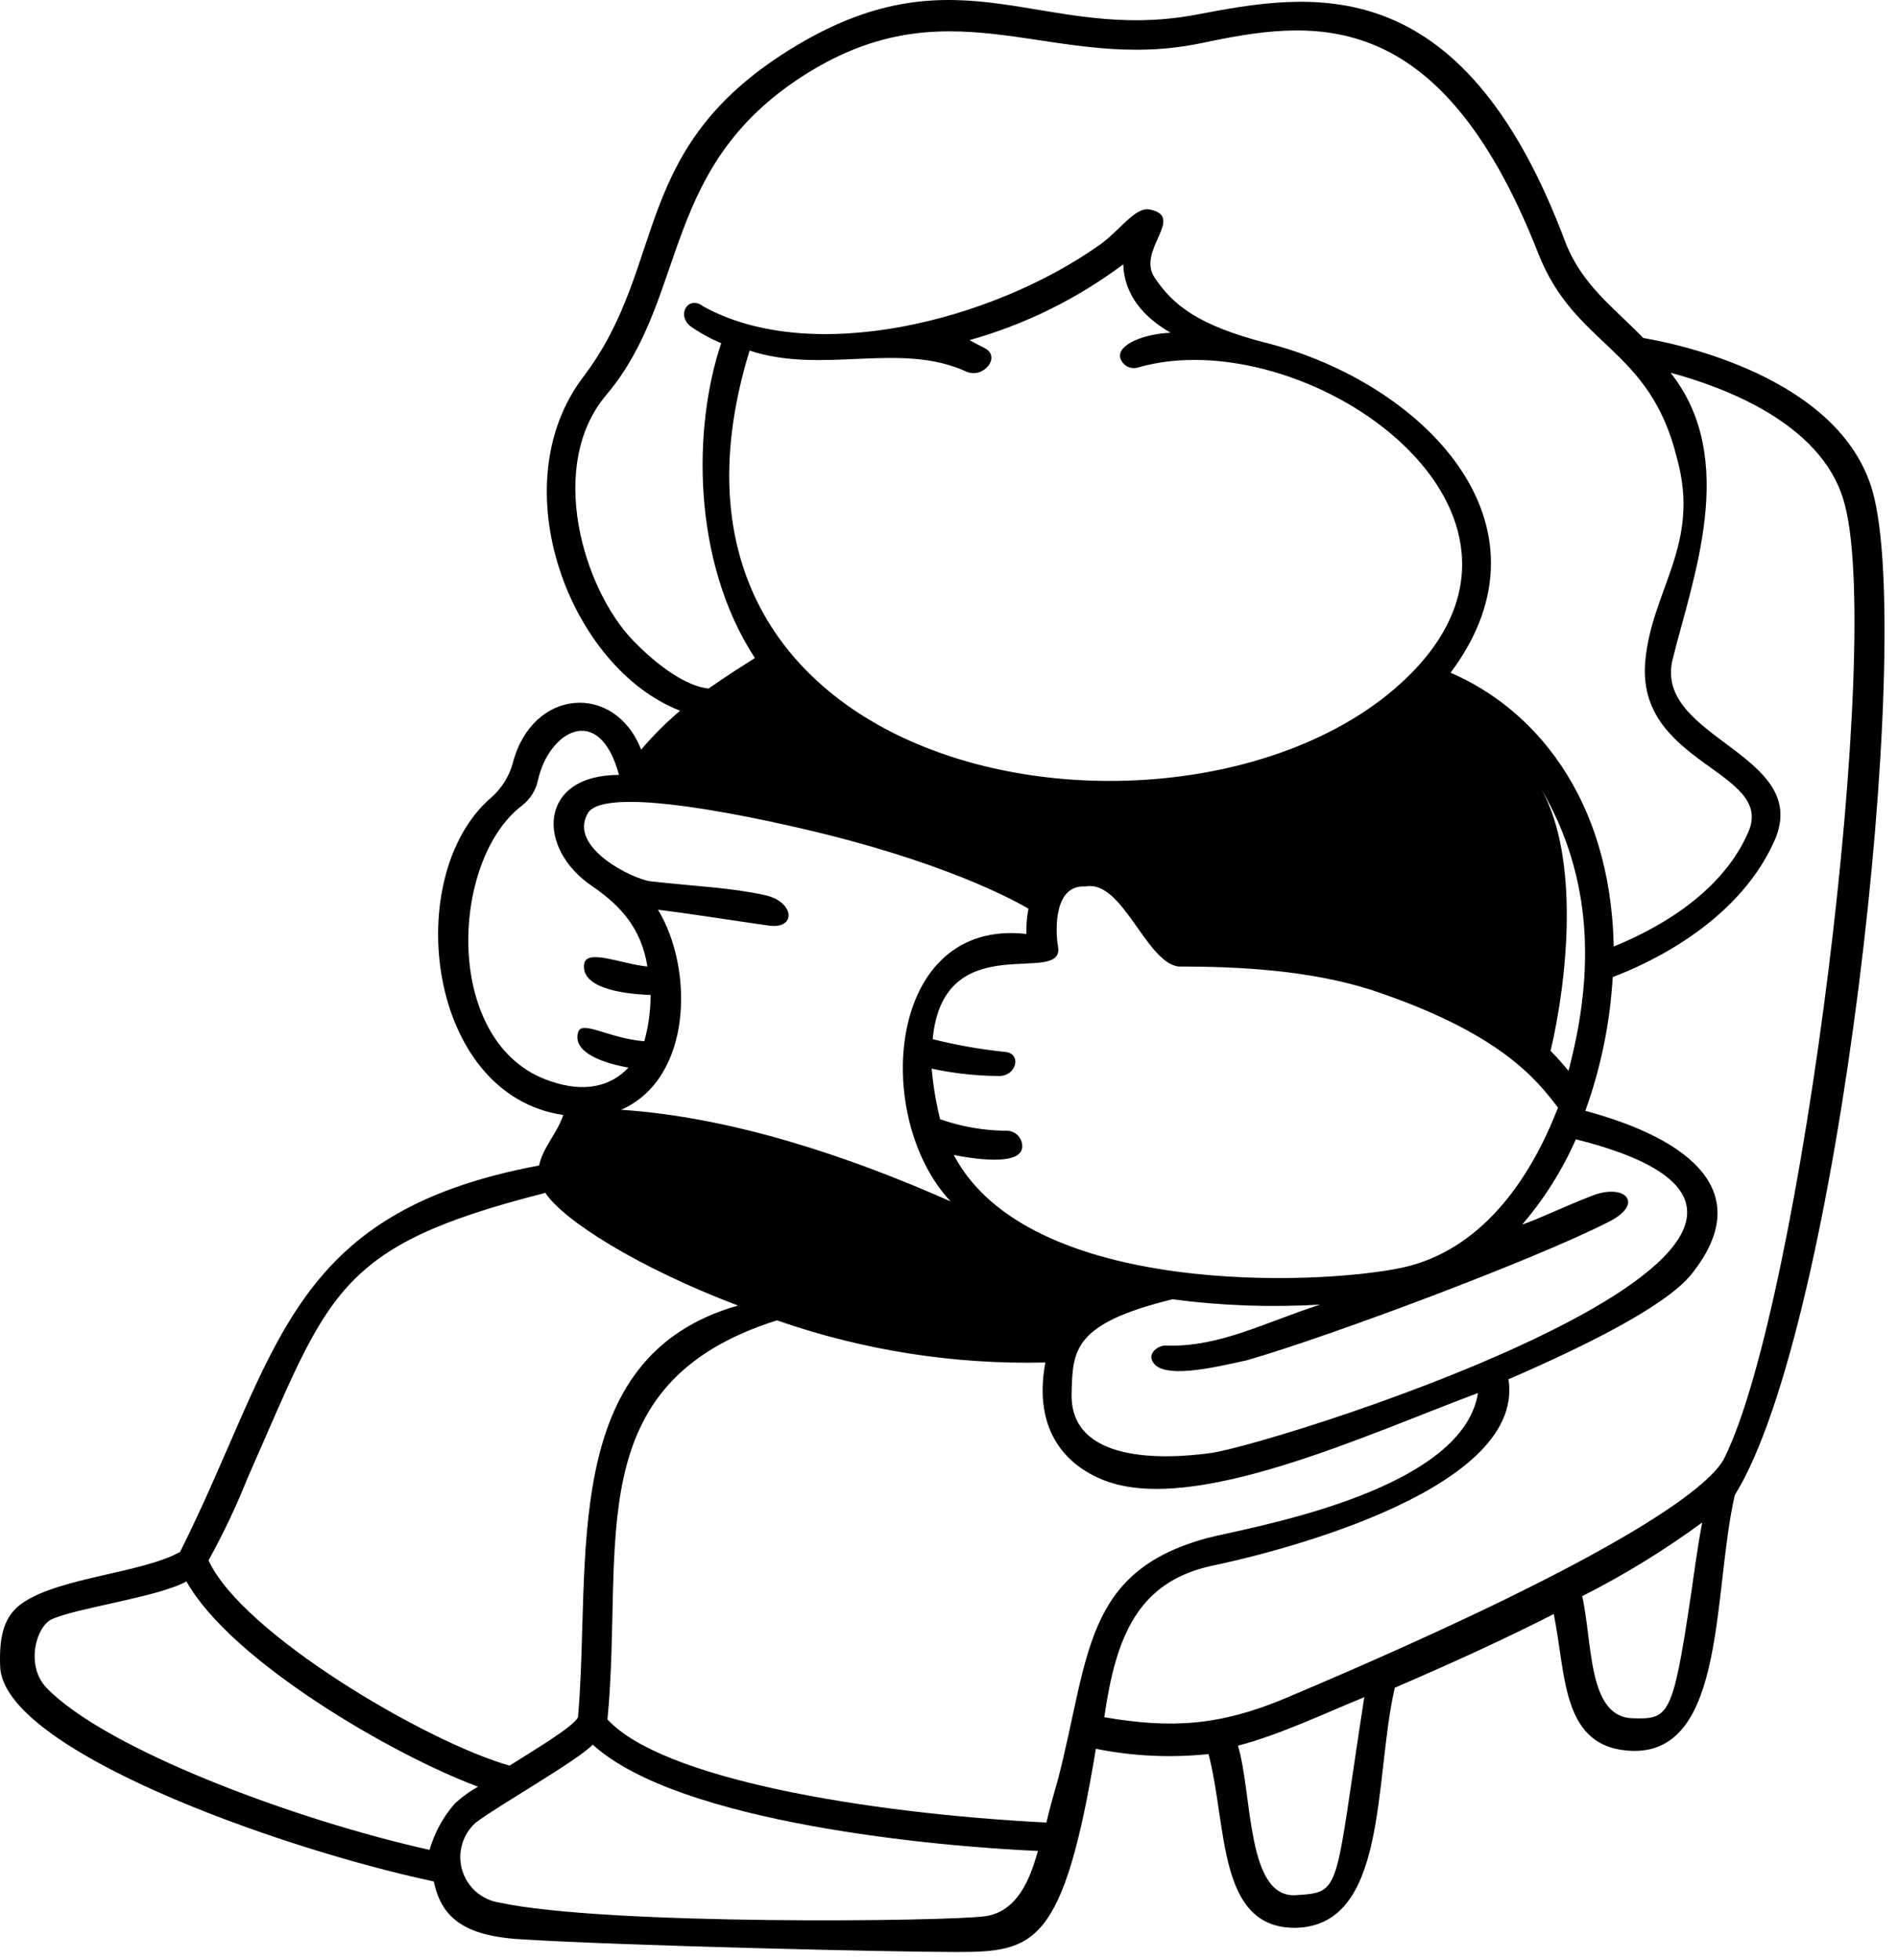 <?xml version="1.0" encoding="utf-8"?>
<svg xmlns="http://www.w3.org/2000/svg" fill="none" height="100%" overflow="visible" preserveAspectRatio="none" style="display: block;" viewBox="0 0 123 127" width="100%">
<path d="M106.49 21.896C104.579 19.918 102.533 18.485 101.442 15.688C94.688 -2.388 84.729 -0.412 77.498 0.955C67.608 2.796 62.287 -3.411 51.645 2.933C40.663 9.481 43.392 17.052 37.799 24.42C32.409 31.514 36.98 43.315 44.074 46.044C43.166 46.815 42.322 47.659 41.55 48.567C39.845 44.202 34.48 44.577 33.228 49.454C32.984 50.33 32.486 51.114 31.795 51.705C25.997 56.753 27.635 70.941 36.502 72.238C36.093 73.466 35.206 74.284 34.934 75.512C18.494 78.582 18.085 87.722 11.672 100.546C9.217 101.911 3.965 102.183 1.508 103.82C0.281 104.639 -0.06 105.935 0.008 107.913C0.078 113.303 17.88 119.714 28.112 121.897C28.589 124.148 29.954 125.444 33.842 125.648C40.391 126.058 57.782 126.467 61.946 126.467C66.993 126.467 68.904 126.126 71.019 113.302C73.42 113.786 75.881 113.901 78.317 113.643C79.545 118.282 78.863 124.967 83.979 124.899C89.981 124.759 89.027 115.212 90.391 109.345C94.347 107.64 97.758 106.071 100.691 104.571C101.51 108.596 101.169 113.302 105.807 113.438C111.878 113.575 110.991 103.07 112.424 96.862C119.177 86.016 124.088 41.61 121.36 31.855C119.245 24.351 108.468 22.237 106.49 21.896ZM41.005 41.473C37.799 38.131 35.411 30.149 39.299 25.579C44.756 19.099 42.642 10.573 52.599 4.57C62.012 -1.092 68.425 4.774 77.839 2.796C84.728 1.364 93.186 -0.137 99.667 16.371C102.054 22.51 106.897 22.442 108.671 29.671C110.239 35.264 107.033 38.197 106.624 42.836C106.01 49.52 115.015 49.929 113.31 53.886C111.467 58.183 106.76 60.434 104.578 61.321C104.373 51.499 99.258 45.837 94.004 43.585C101.305 33.834 92.028 24.761 82.137 22.237C77.567 21.078 75.998 19.717 74.838 18.007C73.611 16.234 76.876 14.032 74.497 13.573C73.538 13.389 72.519 15.006 71.223 15.893C64.265 20.805 52.603 23.738 45.575 19.85C44.619 19.099 43.801 20.396 44.756 21.145C45.376 21.578 46.04 21.944 46.738 22.237C44.896 27.697 44.828 36.357 48.92 42.633C48.17 43.111 47.079 43.792 45.919 44.611C44.551 44.474 42.71 43.247 41.005 41.473ZM65.288 73.261C63.8 73.258 62.324 73.004 60.922 72.511C60.657 71.434 60.475 70.34 60.376 69.236C61.811 69.544 63.274 69.704 64.742 69.713C65.901 69.713 66.242 68.213 65.083 68.145C63.519 67.984 61.969 67.711 60.444 67.326C61.127 59.89 69.039 63.984 68.564 61.323C68.359 60.096 68.359 57.299 70.337 57.435C72.725 56.958 74.226 62.279 76.341 62.619C80.092 62.619 84.731 62.824 88.824 64.12C97.282 66.92 99.604 69.987 100.965 71.76C99.124 76.535 95.918 81.037 90.87 82.129C85.48 83.288 66.654 84.038 61.811 74.83C63.925 75.239 66.109 75.376 66.245 74.352C66.256 74.217 66.24 74.081 66.198 73.953C66.156 73.824 66.088 73.705 65.998 73.603C65.909 73.501 65.8 73.418 65.678 73.359C65.556 73.301 65.423 73.267 65.288 73.261ZM63.855 22.581C63.509 22.385 63.173 22.239 62.832 22.035C66.427 21.028 69.804 19.363 72.791 17.124C72.861 19.102 74.087 20.534 75.861 21.558C74.155 21.628 72.467 22.305 72.587 23.126C72.612 23.25 72.664 23.367 72.738 23.47C72.812 23.573 72.906 23.66 73.016 23.724C73.125 23.788 73.246 23.829 73.372 23.843C73.498 23.858 73.625 23.846 73.746 23.809C84.386 20.739 101.935 32.699 91.618 43.454C78.553 57.074 39.64 51.773 48.577 22.715C53.351 24.284 58.331 22.101 62.628 24.078C63.72 24.556 64.868 23.149 63.856 22.578L63.855 22.581ZM75.997 84.181C79.162 84.599 82.36 84.713 85.547 84.522C81.796 85.751 79.067 87.252 75.656 87.182C75.11 87.112 74.486 87.594 74.633 88.069C75.08 89.511 78.862 88.546 80.772 88.139C86.022 86.638 99.532 81.59 104.306 79.135C106.557 77.975 105.329 76.679 103.282 77.43C101.646 78.043 99.667 78.998 98.644 79.339C100.07 77.679 101.242 75.817 102.123 73.814C126.133 79.817 82.887 93.528 78.453 94.141C75.452 94.551 69.244 94.824 69.448 90.186C69.518 87.449 69.586 85.744 75.998 84.175L75.997 84.181ZM101.646 69.379C101.278 68.93 100.891 68.497 100.486 68.082C101.577 63.444 102.396 55.599 99.872 51.098C103.215 56.822 103.351 62.961 101.646 69.373L101.646 69.379ZM50.145 53.279C59.83 55.326 65.015 57.918 66.652 58.873C66.544 59.411 66.498 59.961 66.515 60.51C57.443 59.486 56.488 72.378 61.604 77.836C54.987 74.903 47.416 72.376 40.254 71.901C44.892 69.855 44.961 62.76 42.642 58.941C45.372 59.282 47.348 59.623 49.804 59.964C51.645 60.237 51.51 58.395 49.531 57.986C47.348 57.508 45.234 57.44 42.164 57.099C41.005 56.963 36.844 54.916 38.071 52.734C38.478 51.842 41.208 51.364 50.145 53.274L50.145 53.279ZM35.684 70.054C28.658 67.735 29.135 55.73 33.842 52.183C34.365 51.775 34.728 51.195 34.865 50.545C35.547 47.407 38.822 45.43 40.115 50.205C34.865 50.205 34.725 54.979 38.41 57.435C40.183 58.663 41.547 60.096 41.957 62.619C40.388 62.483 38.068 61.46 37.864 62.415C37.591 63.915 40.046 64.393 42.161 64.461C42.164 65.476 42.026 66.486 41.752 67.462C39.364 67.258 37.659 66.03 37.454 66.917C37.113 68.213 39.16 68.895 40.729 69.168C39.572 70.396 37.867 70.805 35.684 70.054ZM16.038 95.771C21.358 83.765 21.631 80.764 35.343 77.285C36.502 79.058 41.346 82.129 47.825 84.584C36.093 87.927 38.344 101.16 37.457 111.254C37.185 111.868 34.524 113.437 33.023 114.392C27.703 112.892 15.697 105.866 13.514 101.092C14.467 99.373 15.311 97.596 16.038 95.771ZM27.839 119.851C18.971 117.873 6.829 113.302 3.009 109.346C1.645 107.914 2.327 105.39 3.351 104.912C4.987 104.162 10.24 103.48 12.082 102.457C14.947 107.573 25.316 113.644 30.977 115.757C30.435 116.059 29.931 116.425 29.476 116.848C28.715 117.716 28.156 118.741 27.838 119.85L27.839 119.851ZM63.856 124.148C61.468 124.49 39.299 124.762 32.341 123.262C31.783 123.173 31.261 122.926 30.837 122.551C30.413 122.177 30.105 121.689 29.947 121.146C29.79 120.602 29.79 120.025 29.949 119.482C30.107 118.939 30.416 118.452 30.841 118.078C32.273 116.986 37.457 114.053 38.413 113.03C44.005 118.146 60.922 119.647 67.266 119.92C66.926 121.01 66.243 123.807 63.856 124.148V124.148ZM68.563 115.281C68.29 116.236 68.017 117.191 67.812 118.081C55.943 117.467 42.846 115.216 39.367 111.396C40.459 100.072 37.389 89.635 50.35 85.543C55.936 87.491 61.829 88.416 67.744 88.273C66.926 92.706 69.108 94.958 71.564 95.912C77.362 98.164 88.481 92.979 95.78 90.251C94.757 96.799 80.364 99.05 78.181 99.664C70.2 101.842 70.608 107.367 68.563 115.28V115.281ZM83.979 122.785C80.773 122.989 81.179 116.304 80.227 113.098C82.887 112.416 85.889 110.983 88.413 109.96C86.45 122.532 87.021 122.61 83.978 122.784L83.979 122.785ZM109.559 103.48C108.399 111.256 108.126 111.39 105.807 111.324C102.874 111.254 103.217 106.413 102.533 103.414C105.252 102.039 107.853 100.442 110.309 98.64C109.968 100.478 109.763 102.115 109.559 103.479V103.48ZM111.742 94.476C110.991 95.977 106.557 100.205 83.296 110.029C79.068 111.802 75.93 112.007 71.564 111.256C72.314 106.006 73.747 102.457 78.59 101.433C81.25 100.888 98.918 96.863 97.758 89.36C102.328 87.382 107.908 84.696 109.627 82.538C113.849 77.25 109.557 73.807 102.738 71.968C103.745 69.181 104.342 66.263 104.511 63.305C106.49 62.555 112.491 59.962 114.948 54.574C117.608 48.844 107.103 47.889 108.399 42.705C109.696 37.455 112.696 29.744 108.263 24.151C111.81 25.105 117.949 27.425 119.45 32.336C122.179 40.996 116.721 84.514 111.742 94.475V94.476Z" fill="#001434" id="Vector" style="fill:#001434;fill:color(display-p3 0 0.078 0.204);fill-opacity:1;"/>
</svg>